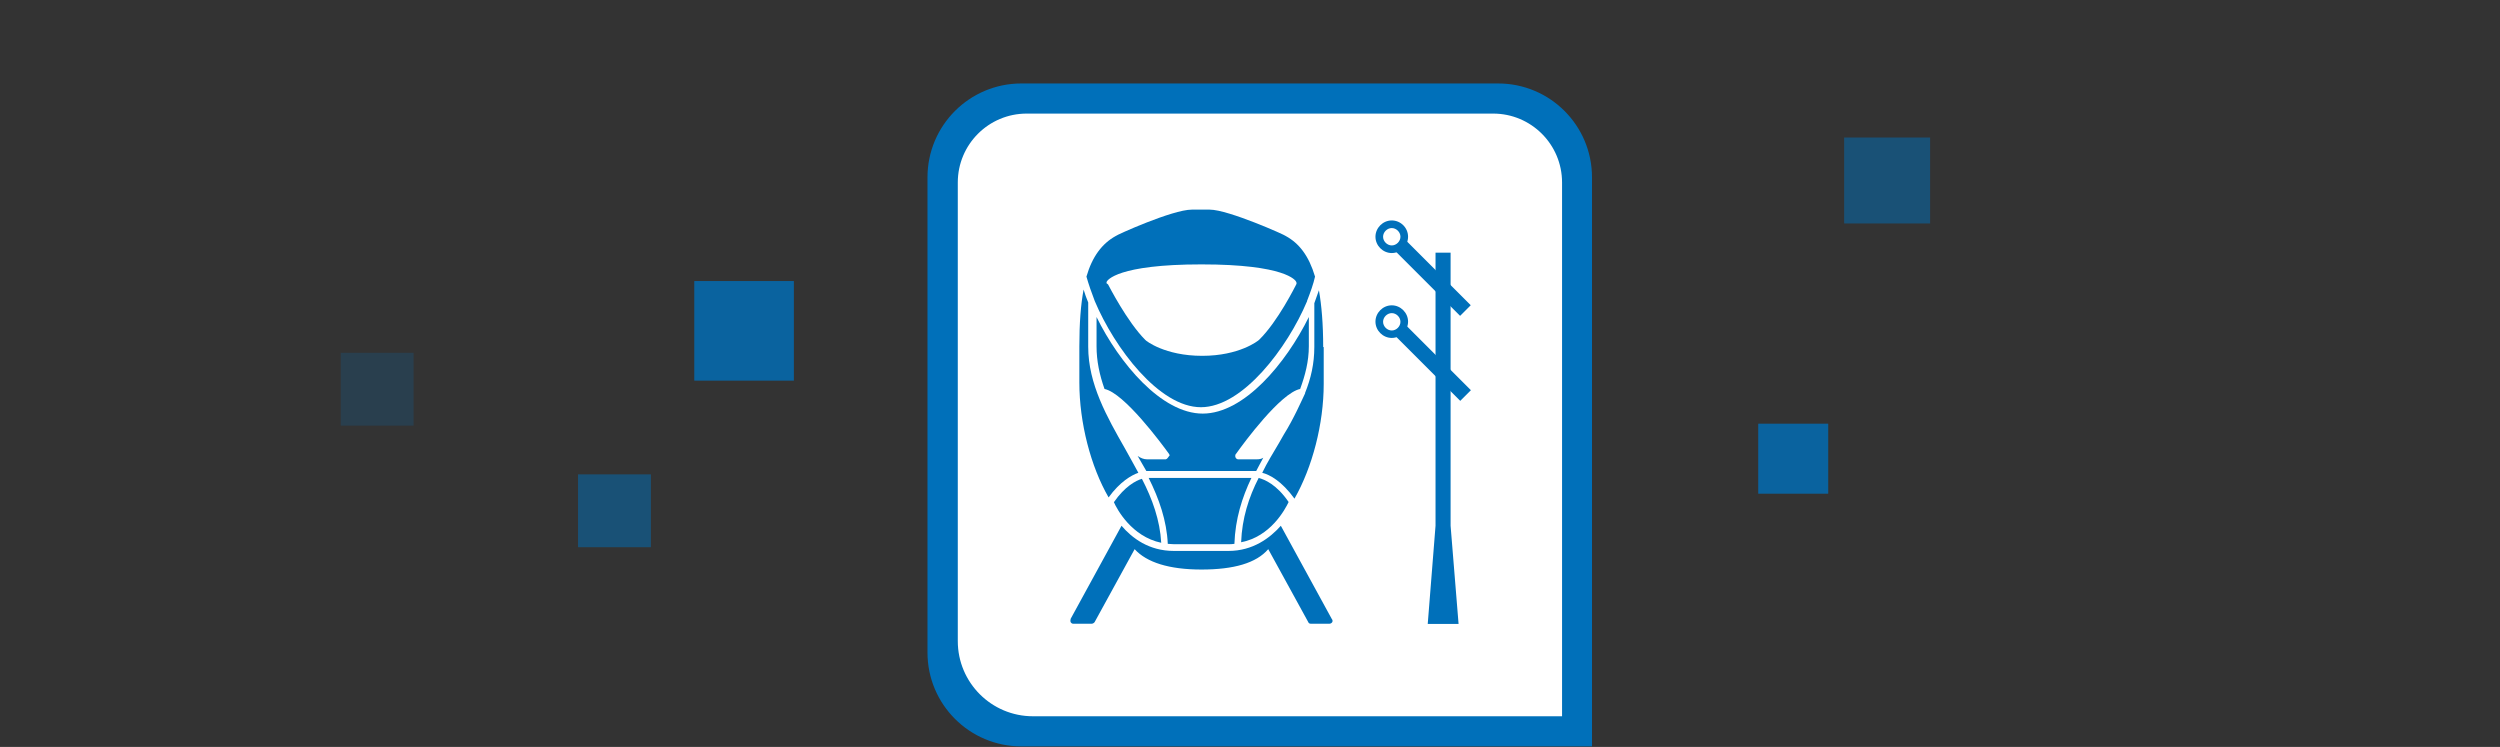 <?xml version="1.0" encoding="UTF-8"?>
<!-- Generator: Adobe Illustrator 25.4.1, SVG Export Plug-In . SVG Version: 6.00 Build 0)  -->
<svg xmlns="http://www.w3.org/2000/svg" xmlns:xlink="http://www.w3.org/1999/xlink" version="1.1" id="Ebene_1" x="0px" y="0px" viewBox="0 0 1410.8 421.5" style="enable-background:new 0 0 1410.8 421.5;" xml:space="preserve">
<rect x="0" y="0" width="1410.8" height="421.5" fill="#333333" stroke="none"/>
<style type="text/css">
	.st0{fill:#FFFFFF;}
	.st1{display:none;fill:#FFFFFF;}
	.st2{opacity:0.8;fill:#0070BA;enable-background:new    ;}
	.st3{opacity:0.5;fill:#0070BA;enable-background:new    ;}
	.st4{opacity:0.2;fill:#0070BA;enable-background:new    ;}
	.st5{fill:#0070BA;}
</style>
<path class="st0" d="M578.8,56.7h265.5c25,0,45.4,20.3,45.4,45.4v310.8H578.8c-25,0-45.4-20.3-45.4-45.4V102  C533.4,77,553.7,56.7,578.8,56.7z"></path>
<polygon class="st1" points="809.8,53 722.6,53 722.6,-34.2 "></polygon>
<rect x="391.8" y="158.6" class="st2" width="56.2" height="56.2"></rect>
<rect x="326.2" y="267.7" class="st3" width="41.1" height="41.1"></rect>
<rect x="192.3" y="199.1" class="st4" width="41.1" height="41.1"></rect>
<rect x="1040.7" y="77.6" class="st3" width="48.5" height="48.5"></rect>
<rect x="992.2" y="239.1" class="st2" width="39.5" height="39.5"></rect>
<g>
	<path class="st5" d="M845.4,47.1h-269c-29.3,0-53,23.7-53,53v268.1c0,29.3,23.7,53,53,53h322V100.1   C898.4,70.8,874.7,47.1,845.4,47.1z M881.4,404.2H582.9c-23.4,0-42.4-19-42.4-42.4V103c0-21.5,17.4-38.9,38.9-38.9h263.2   c21.5,0,38.9,17.4,38.9,38.9v301.2H881.4z"></path>
</g>
<g>
	<g>
		<path class="st5" d="M727.2,283.3c-6.9-10.1-13.7-12.7-16.9-13.6c-5.6,10.9-9.4,22.8-9.9,36.3    C717.1,302.8,725.3,287.3,727.2,283.3z"></path>
		<path class="st5" d="M662.4,307.1h30.9c1,0,2.3,0,3.3-0.2c0.5-14.1,4.3-26.1,9.6-37.2h-58c5.9,11.8,10.2,24.1,10.8,37.2    C660,306.9,661.2,307.1,662.4,307.1z"></path>
		<path class="st5" d="M655.3,306.3c-0.7-12.7-5-24.7-10.9-36.1c-3.3,1-9.6,4.2-15.8,13.2C630.3,287.3,638.6,302.8,655.3,306.3z"></path>
		<path class="st5" d="M746.7,195.8c0-12.9-0.9-23.5-2.4-32c-0.9,2.4-1.7,4.9-2.6,7.3v24.7c0,9.4-1.9,17.7-5.2,25.9    c0,0.2,0,0.5-0.2,0.7c-1.6,3.3-6.1,13.7-11.8,22.8c-0.9,1.6-1.9,3.3-2.8,4.9c-3.3,5.6-6.6,10.9-9.4,16.7c4,1,10.9,4.5,18.2,14.6    c10.1-17.7,16.5-42.2,16.5-64.8v-20.7L746.7,195.8L746.7,195.8z"></path>
		<path class="st5" d="M657.9,259.2L657.9,259.2h-0.5h-10.2c-1.7,0-3.5-0.7-5.2-1.9c1.6,2.8,3.3,5.7,4.9,8.5c0.5,0,0.5,0,0.7,0h61.3    c1.4-2.6,2.6-5,4-7.5c-1,0.7-2.4,0.9-3.5,0.9h-10.2c-0.2,0-0.2,0-0.5,0c0,0,0,0-0.2,0c-0.9-0.2-1.6-1-1.4-2.3    c0-0.2,0.2-0.7,0.5-0.9c4.2-5.9,25-34.2,36.1-36.5c2.8-7.6,4.9-15.5,4.9-24.1v-16.5c-12.9,26.1-36.5,54.5-59.9,54.5    c-23.3,0-47.1-28.5-59.9-54.5v16.5c0,8.3,1.7,16.2,4.5,24.1c11.1,2.3,32,30.6,36.3,36.5c0.2,0.2,0.2,0.5,0.5,0.9    C659.1,258.1,658.8,259,657.9,259.2z"></path>
		<path class="st5" d="M751.5,349.2l-28.7-52.5c-6.1,6.9-15.8,14.2-29.5,14.2h-30.9c-14.1,0-23.6-7.3-29.5-14.2l-28.7,52.5    c-0.2,0.7-0.2,1.4,0,1.9c0.5,0.7,0.9,0.9,1.6,0.9H616c0.7,0,1.4-0.5,1.7-0.9l22.6-41.2c6.8,7.5,19.5,11.5,37.7,11.5    s30.9-3.6,37.7-11.5l22.6,41.2c0.2,0.7,0.9,0.9,1.7,0.9h10.2c0.7,0,1.4-0.5,1.6-0.9C752.1,350.6,752.1,349.9,751.5,349.2z"></path>
		<path class="st5" d="M642.4,266.8c-2.4-4.5-5-9-7.5-13.6c-10.2-17.9-20.8-36.5-20.8-57.5v-25c-1-2.4-1.9-4.9-2.6-7.3    c-1.6,8.5-2.4,19.1-2.4,32v20.5c0,22.6,6.4,47.3,16.5,64.8C632,271.9,638.4,268.2,642.4,266.8z"></path>
		<path class="st5" d="M617.8,169.9L617.8,169.9L617.8,169.9c11.1,26.4,36.3,59.9,59.9,59.9c23.6,0,48.8-33.5,59.9-59.8v-0.2l0,0    c1.9-4.9,3.6-9.6,4.5-13.7c-3.5-11.8-9-18.8-16.5-22.9c-0.2-0.5-32.5-14.9-42.9-14.9h-10.2c-10.8,0-42.7,14.4-42.9,14.9    c-7.6,4.2-13.2,11.5-16.5,22.9C614.3,160.3,615.9,165,617.8,169.9z M624.5,159.1c0.2-0.9,6.1-9.9,53.5-9.9s53.2,9,53.5,9.9    l0.2,0.7l-0.2,0.7c-0.5,0.9-10.4,21-21,31.3c-0.5,0.5-11.1,9-32.1,9s-31.8-8.5-32.1-9c-10.2-10.2-20.5-30.4-21-31.3l-0.9-0.7    L624.5,159.1z"></path>
	</g>
	<polygon class="st5" points="818.6,142.6 810.1,142.6 810.1,296.7 805.7,352.1 823.1,352.1 818.6,296.7  "></polygon>
	
		<rect x="803.9" y="129.5" transform="matrix(0.707 -0.707 0.707 0.707 126.219 617.226)" class="st5" width="8.5" height="53.5"></rect>
	
		<rect x="804" y="177.5" transform="matrix(0.707 -0.707 0.707 0.707 92.302 631.324)" class="st5" width="8.5" height="53.5"></rect>
	<g>
		<path class="st5" d="M785.4,128.7c2.6,0,4.9,2.3,4.9,4.9c0,2.6-2.3,4.9-4.9,4.9c-2.6,0-4.9-2.3-4.9-4.9S782.8,128.7,785.4,128.7     M785.4,124.4c-5,0-9.2,4.2-9.2,9.2s4.2,9.2,9.2,9.2s9.2-4.2,9.2-9.2C794.6,128.5,790.4,124.4,785.4,124.4L785.4,124.4z"></path>
	</g>
	<g>
		<path class="st5" d="M785.4,176.7c2.6,0,4.9,2.3,4.9,4.9s-2.3,4.9-4.9,4.9c-2.6,0-4.9-2.3-4.9-4.9S782.8,176.7,785.4,176.7     M785.4,172.3c-5,0-9.2,4.2-9.2,9.2s4.2,9.2,9.2,9.2s9.2-4.2,9.2-9.2C794.6,176.5,790.4,172.3,785.4,172.3L785.4,172.3z"></path>
	</g>
</g>
</svg>
